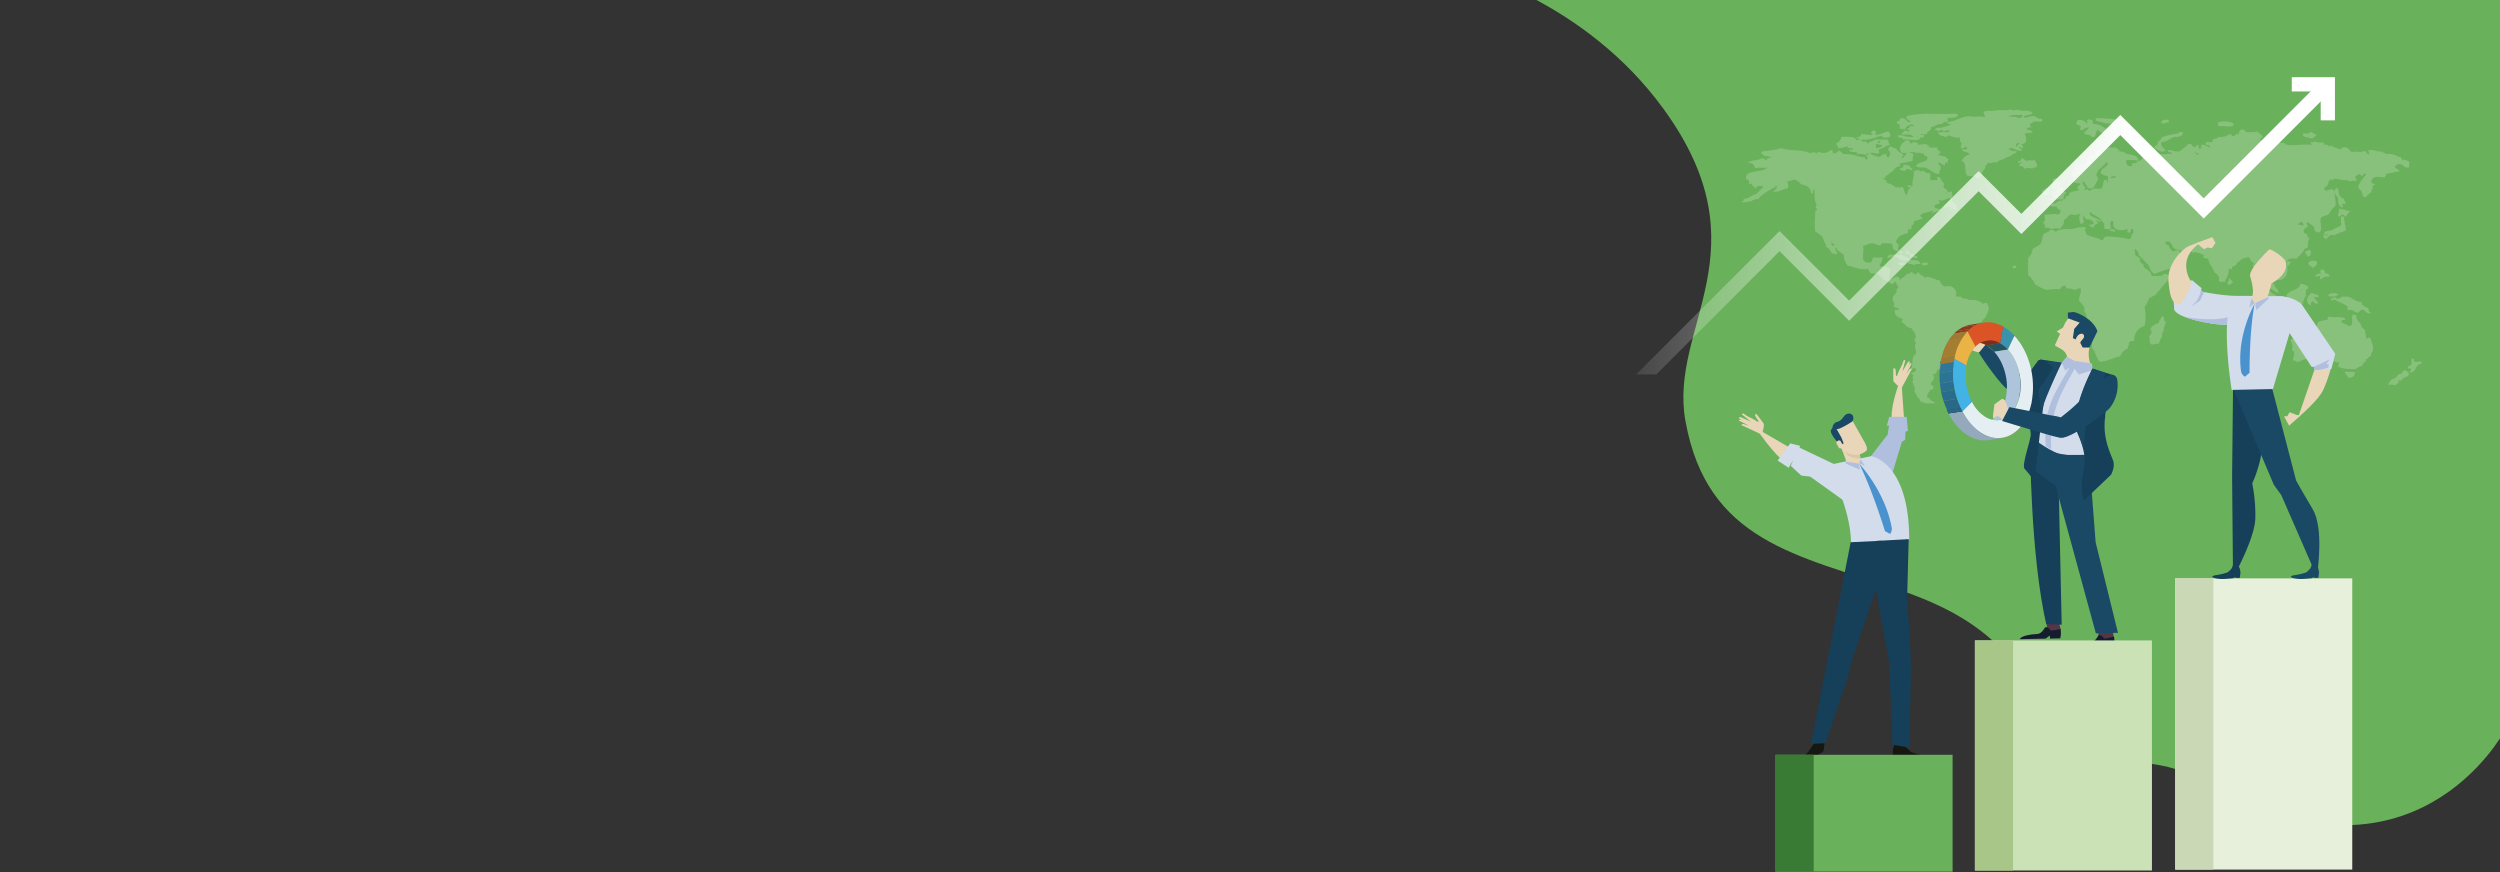 <svg xmlns="http://www.w3.org/2000/svg" xmlns:xlink="http://www.w3.org/1999/xlink" id="Layer_1" data-name="Layer 1" viewBox="0 0 1375.69 480"><rect x="0" y="0" width="1375.69" height="480" fill="#333333" stroke="none"/><defs><style>.cls-1{fill:none;}.cls-2{fill:#296886;}.cls-3{fill:#6ab15b;}.cls-4{fill:#fff;}.cls-5{opacity:0.2;}.cls-6{fill:#161711;}.cls-7{fill:#e9d6b8;}.cls-8{fill:#b0bfde;}.cls-9{fill:#d2dceb;}.cls-10{fill:#163f59;}.cls-11{fill:#dbc6a7;}.cls-12{fill:#1a4966;}.cls-13{fill:#4a92cd;}.cls-14{fill:#593446;}.cls-15{fill:#161c2f;}.cls-16{isolation:isolate;}.cls-17{fill:#aab0b2;}.cls-18{fill:#5d6061;}.cls-19{clip-path:url(#clip-path);}.cls-20{fill:#727777;}.cls-21{clip-path:url(#clip-path-2);}.cls-22{clip-path:url(#clip-path-3);}.cls-23{fill:#767a7b;}.cls-24{clip-path:url(#clip-path-4);}.cls-25{fill:#5f6364;}.cls-26{clip-path:url(#clip-path-5);}.cls-27{fill:#602350;}.cls-28{fill:#dfbb60;}.cls-29{clip-path:url(#clip-path-6);}.cls-30{fill:#957d40;}.cls-31{fill:#ddbb5f;}.cls-32{clip-path:url(#clip-path-7);}.cls-33{fill:#687683;}.cls-34{clip-path:url(#clip-path-8);}.cls-35{fill:#7d6a36;}.cls-36{clip-path:url(#clip-path-9);}.cls-37{fill:#235361;}.cls-38{fill:#3a93aa;}.cls-39{fill:#7e2b69;}.cls-40{clip-path:url(#clip-path-10);}.cls-41{fill:#7c2f16;}.cls-42{fill:#aec4db;}.cls-43{clip-path:url(#clip-path-11);}.cls-44{fill:#91793f;}.cls-45{fill:#8c763c;}.cls-46{fill:#87723a;}.cls-47{fill:#e5eff3;}.cls-48{fill:#873418;}.cls-49{clip-path:url(#clip-path-12);}.cls-50{fill:#9f792f;}.cls-51{fill:#8d9497;}.cls-52{clip-path:url(#clip-path-14);}.cls-53{fill:#853318;}.cls-54{fill:#8a3518;}.cls-55{fill:#903719;}.cls-56{fill:#94381a;}.cls-57{fill:#817026;}.cls-58{clip-path:url(#clip-path-15);}.cls-59{fill:#2d9a82;}.cls-60{clip-path:url(#clip-path-16);}.cls-61{fill:#2d3137;}.cls-62{clip-path:url(#clip-path-17);}.cls-63{fill:#92989c;}.cls-64{fill:#a47d30;}.cls-65{fill:#ebb345;}.cls-66{fill:#dc5425;}.cls-67{fill:#24252e;}.cls-68{clip-path:url(#clip-path-19);}.cls-69{fill:#2f779a;}.cls-70{fill:#2c7495;}.cls-71{fill:#2b7090;}.cls-72{fill:#2a6c8b;}.cls-73{fill:#286481;}.cls-74{fill:#64667c;}.cls-75{fill:#95a9bd;}.cls-76{clip-path:url(#clip-path-20);}.cls-77{fill:#968b40;}.cls-78{fill:#8d9098;}.cls-79{clip-path:url(#clip-path-22);}.cls-80{clip-path:url(#clip-path-23);}.cls-81{fill:#272830;}.cls-82{fill:#25262e;}.cls-83{clip-path:url(#clip-path-24);}.cls-84{fill:#43b3e6;}.cls-85{fill:#e6f0da;}.cls-86{fill:#cbd8b6;}.cls-87{fill:#cbe1b6;}.cls-88{fill:#a8c688;}.cls-89{fill:#397a35;}.cls-90{fill:url(#linear-gradient);}</style><clipPath id="clip-path"><path class="cls-1" d="M1111,217.94c0,.29,0,.57-.08.86l7.54-1.21c0-.29,0-.57.08-.86Z"></path></clipPath><clipPath id="clip-path-2"><path class="cls-1" d="M1118,221.07l-7.55,1.21c-.07.39-.15.79-.24,1.18l7.54-1.21C1117.82,221.86,1117.9,221.46,1118,221.07Z"></path></clipPath><clipPath id="clip-path-3"><path class="cls-1" d="M1117.16,224.51l-7.54,1.21,0,.08,7.55-1.21A.24.24,0,0,1,1117.16,224.51Z"></path></clipPath><clipPath id="clip-path-4"><path class="cls-1" d="M1103.15,188.64c.1.13.19.26.28.4l7.55-1.21-.29-.4Z"></path></clipPath><clipPath id="clip-path-5"><path class="cls-1" d="M1101,186c.17.18.33.37.5.56l7.54-1.21c-.16-.19-.33-.38-.5-.56Z"></path></clipPath><clipPath id="clip-path-6"><path class="cls-1" d="M1105.78,234.14c-.08.13-.16.25-.25.37l7.54-1.21.26-.37Z"></path></clipPath><clipPath id="clip-path-7"><path class="cls-1" d="M1112.79,233.7l-7.54,1.21,1.8-.28,5.7-.86A.43.43,0,0,1,1112.79,233.7Z"></path></clipPath><clipPath id="clip-path-8"><path class="cls-1" d="M1101.07,179.1l-7.54,1.21c.38.18.77.38,1.15.59l7.54-1.21C1101.84,179.48,1101.45,179.28,1101.07,179.1Z"></path></clipPath><clipPath id="clip-path-9"><path class="cls-1" d="M1100.54,188.81,1093,190a17.27,17.27,0,0,1,4.35,3.51l7.54-1.21A17.31,17.31,0,0,0,1100.54,188.81Z"></path></clipPath><clipPath id="clip-path-10"><path class="cls-1" d="M1093.28,187.38l-7.54,1.21A11.2,11.2,0,0,1,1093,190l7.55-1.21A11.24,11.24,0,0,0,1093.28,187.38Z"></path></clipPath><clipPath id="clip-path-11"><path class="cls-1" d="M1105.25,234.91a17.12,17.12,0,0,1-11,7.19l7.55-1.21a17.18,17.18,0,0,0,10.94-7.12l-2.77.42-1,.15-.49.07-1.92.29-.46.08A2.54,2.54,0,0,0,1105.25,234.91Z"></path></clipPath><clipPath id="clip-path-12"><path class="cls-1" d="M1076.3,182.6c-.36.31-.72.64-1.07,1l7.55-1.21c.34-.35.7-.68,1.06-1C1081.58,181.75,1078.38,181.63,1076.3,182.6Z"></path></clipPath><clipPath id="clip-path-14"><path class="cls-1" d="M1091.67,177.51l-7.54,1.21a15.5,15.5,0,0,0-7.83,3.88c-.36.31-.71.64-1.06,1l7.54-1.21c.35-.35.7-.68,1.06-1A15.53,15.53,0,0,1,1091.67,177.51Z"></path></clipPath><clipPath id="clip-path-15"><path class="cls-1" d="M1075.5,197.51l-7.54,1.21c-.1.54-.18,1.08-.26,1.61l7.54-1.21C1075.32,198.59,1075.4,198.05,1075.5,197.51Z"></path></clipPath><clipPath id="clip-path-16"><path class="cls-1" d="M1075.5,197.52l-7.54,1.21c-.1.53-.19,1.07-.26,1.6l7.54-1.21C1075.32,198.59,1075.4,198.05,1075.5,197.52Z"></path></clipPath><clipPath id="clip-path-17"><path class="cls-1" d="M1068,198.72c-.11.56-.2,1.12-.27,1.69l7.54-1.22q.12-.84.27-1.68c1.2-6.5,3.82-11.67,7.28-15.13l-7.55,1.21C1071.78,187.05,1069.16,192.23,1068,198.72Z"></path></clipPath><clipPath id="clip-path-19"><path class="cls-1" d="M1067.47,203.68c0-.11,0-.25,0-.35s.2-1.52.2-1.63,0-.7.14-1.32l-.16,0c-.07.4-.11.81-.16,1.22a1.5,1.5,0,0,0,0,.2c-.08.63-.13,1.25-.18,1.87a44.64,44.64,0,0,0,4.16,22.19c.26.53.52,1.06.79,1.59-.09-.18-.34-.66-.57-1.18s-1.36-3.19-1.37-3.2c-.33-.83-.7-2-1-2.82a53,53,0,0,1-1.38-5.69,41.72,41.72,0,0,1-.6-5.59A41.08,41.08,0,0,1,1067.47,203.68Z"></path></clipPath><clipPath id="clip-path-20"><path class="cls-1" d="M1075.07,200.43l-7.54,1.2a1.5,1.5,0,0,0,0,.2l7.54-1.2C1075.06,200.56,1075.06,200.49,1075.07,200.43Z"></path></clipPath><clipPath id="clip-path-22"><path class="cls-1" d="M1067.47,203.68a41.08,41.08,0,0,0-.09,5.32,41.72,41.72,0,0,0,.6,5.59,53,53,0,0,0,1.38,5.69c.28.85.65,2,1,2.82,0,0,1.11,2.59,1.37,3.2s.48,1,.57,1.18l7.54-1.21q-.4-.79-.78-1.59a44.53,44.53,0,0,1-4.16-22.19c0-.62.1-1.24.17-1.86,0-.07,0-.14,0-.2,0-.42.1-.83.16-1.24l-7.38,1.19c-.09.62-.13,1.09-.14,1.32s-.19,1.61-.2,1.63S1067.48,203.57,1067.47,203.68Z"></path></clipPath><clipPath id="clip-path-23"><path class="cls-1" d="M1071.49,225.89c.25.53.52,1.06.79,1.59l7.54-1.21q-.4-.79-.78-1.59Z"></path></clipPath><clipPath id="clip-path-24"><path class="cls-2" d="M1072.19,227.29l.09.19,7.54-1.21q-.4-.79-.78-1.59l-7.55,1.21C1071.65,226.22,1071.86,226.66,1072.19,227.29Z"></path></clipPath><linearGradient id="linear-gradient" x1="900.35" y1="125.47" x2="1282.41" y2="125.47" gradientUnits="userSpaceOnUse"><stop offset="0" stop-color="#fff" stop-opacity="0.1"></stop><stop offset="0.72" stop-color="#fff"></stop></linearGradient></defs><path class="cls-3" d="M1377.86-1.25H843.1c23.91,12.45,50.78,31.7,72.17,61,56.77,77.9,2.86,119.7,12.16,171.75,11.87,66.48,61.59,74,117.71,93.09,35.13,12,60.06,27.68,81.68,67.93s49.07,15.93,86.49,37.74c114.2,66.57,164.55-27.53,164.55-27.53Z"></path><polygon class="cls-4" points="1284.86 66.23 1277.02 66.23 1277.02 50.32 1261.1 50.32 1261.1 42.48 1284.86 42.48 1284.86 66.23"></polygon><g class="cls-5"><path class="cls-4" d="M1105.05,82.25c.94,0,.6-1,1.92-.74,1.79.48,2.79,1.54,5.28,1.47,1.63-.87-2.29-1.63-1-2.2.71.2,1.2.56,1.94.73.36-1.27-.58-1.54-1-2.2,4-.15,2.67-3.84,1.94-5.87a14.39,14.39,0,0,1,4.32-.35c-.12-1.61-2.57-1.46-3.85-2.2,1.51.17,1.08-1.12,2.9-.75.35-1.08-.85-1.06-.47-2.19,1.71.21,1.18-1.28,2.89-1.09,1.19-.3,4.12.71,3.84-.73.45-1.34-2.08-.38-2.41-1.13-1.14-.08-.9-1.25-2.42-1.09-2.07-.2-4.33,1.35-5.29.76.31-1.85,4.26-.94,4.81-2.57-1-1.06-3.13-1.28-5.75-1.11-1.6-.41-3.5-1-4.36,0-.4-.54-1.54-.51-2.41-.73-1.9,1-6.66-.17-8.62.73-2.22,0-4.92-.27-5.83.75,0,.78,1.35,2.36.5,2.56-3.49-.43-5.44.24-8.68-.39-4.81.52-7,2.93-12,3.31-.45,1.34,2.2.32,1.93,1.47-1.39.89-4,.88-5.29,1.84a2.44,2.44,0,0,0-3.38,1.09c1.54-.32,1.49.59,2.41.73,0-1,2.4-1,2.4,0,1.22-.21,3.29-1.64,3.41.38-2,.15-5-.37-6.29.36.46,1.37,2.26,1.69,3.88,2.2,1.47.26.9-1,2.41-.75a8.82,8.82,0,0,0,5.75,1.12,3.47,3.47,0,0,0,1,3.29c-.21.85-.78,1.38-.52,2.56,2,.71,2.24-1.69,3.38-.35.26,1.29-1.43,1.11-2.86,1.09.37,1.64,3.63,1.12,4.3,2.57a26.65,26.65,0,0,0-3.38,1.83c1.36.46-1.48.77-.92,1.83,3.37,1.75.74,6,3.32,8.44h3.39c1.38,0,.84,1.54,2.41,1.44.48-.73.82-1.56,1.95-1.82-.6-2.77,2.36-2.83,1.9-5.51,1.25,0,.68-1.42,1.93-1.46,1.83.74,1.83-.88,3.85,0a18.69,18.69,0,0,1,2.42-1.46c2.3-.44,3.34-1.86,5.78-2.19.16-1.33,4.2-1.65,2.86-2.94C1108.4,83.81,1106.37,82.36,1105.05,82.25Zm4.83-1.47c-1.31-.65,0-2.43,1.41-2.2C1111,79.48,1110,79.8,1109.88,80.78Zm3.35-17.6c-.06,1.11-1.1,1.39-1.94,1.82a13.5,13.5,0,0,0-6.24-.7C1106.66,62.77,1111.16,63.43,1113.23,63.18Z"></path><path class="cls-4" d="M1045.34,68.69v2.2c1.47-.26,1.76.38,2.87.38.23-1.69,3.13-3.25,4.85-2.58.73,1.54-2.54,0-2.43,1.1,1.46.55-1.68.65-1.46,1.48,1.27-.23,1.73.13,1.46,1.08-1.12,0-1.39-.63-2.88-.36.07,1-1.62.72-1,2.21,2.88-.29,4.93-.52,6.27,1.09-3.82.61-6.31-1.46-8.68-.75-.39,1.79,2.91.73,2.88,2.23,3.64-.41,8.51,1.62,9.64-1.11,1.24.1,2.07-.14,1.9-1.12.37-1-2.26.27-1.9-.71h3.38c0-2,2.92-1.69,2.41-4,2.47,0,2.71-1.82,5.8-1.47.56-.88,1.54-1.48,3.34-1.46.61-.92-1.08-1.78,0-1.86,2-.69,5,.4,5.76-1.82,0-.59-1.35-.18-1.41-.73-7.92.84-18.62-1.06-27,1.46-.62,2.22,2.1,1.87,2.4,3.31-3.09.18-2.14-2.74-5.74-2.22-.16.53-.71.71-.49,1.5-.78,0-1.66,0-1.45.72C1043.46,68.39,1045.12,68,1045.34,68.69Zm10.1,6.6c.29.18-.32.47-.48.37S1055.31,75.16,1055.44,75.29Z"></path><path class="cls-4" d="M1163.75,68c.28-1,2.55-.55,2-2.17a116.45,116.45,0,0,0-12.53-.78,1.8,1.8,0,0,0,.48,1.5C1156.68,67.22,1159.19,68.39,1163.75,68Z"></path><path class="cls-4" d="M1145,69.79c-.07.92-.88,1.14,0,1.83,2-.07,2.06-1.62,4.34-1.48-.14,1.65-2.4,1.64-2.42,3.3a4.42,4.42,0,0,0,3.39.76c-.25,1.13,1,1.17,2.38,1.09a31.36,31.36,0,0,1,1.47-4c1.28,1,2,2.39,5.27,1.82.43-2.78-2.53-3-3.84-4.4-.13.88-1.28-.41-1.94-.37a2.65,2.65,0,0,1-2.38-.73c1.13-1-.39-2.15-2.4-1.81-1.43.57.74,1.88-.49,2.17-1-1.74-5.62-3.45-5.8,0C1142.81,69,1144.68,68.84,1145,69.79Z"></path><path class="cls-4" d="M1193.61,67.22c0-2.3-4.48-1.51-4.31.37C1190.94,68.72,1191.83,67.08,1193.61,67.22Z"></path><path class="cls-4" d="M1220.61,69.43c3.76-.49,7.74,1.28,8.63-1.11-1.14-1.42-5.55-2-8.15-1.1C1220,67.28,1220.87,68.77,1220.61,69.43Z"></path><path class="cls-4" d="M1317.85,91.41c1.13-.12.89-1.28,2.38-1.1,2.54,0,2.17,2.27,5.28,1.82.64-.66-.39-1.85.53-2.91-1.3-.45-3.15-2.4-4.36-.74a1.91,1.91,0,0,0-.48-1.83c-2.61-.72-4-2.35-8.15-1.83-.57-.69-1.9-.8-2.42-1.47-3.14.31-3.82-1.27-7.25-.74-.63,1.06,1.32,1.87,0,2.21-1.38-.15-1.13-1.58-2.39-1.84-1.42,1.14-4,.09-6.75.72-1.76-.84-1.63-3.16-5.26-2.54-.71.08-.21,1.09-1,1.09-2-.67-4-1.4-5.79-2.2a1.19,1.19,0,0,1-1,.73c.61-1.44-1.15-1.08-2.41-1.1,1.18-.86-.55-.83-1-1.46-2.29.63-2.15-.23-4.34-.36-.14.47-1.19.3-1.93.36-.46.68,1.47,1.22,0,1.46-4.11-.49-9.35.65-13,0-1.22-.22-1.69-1.35-2.91-1.1-2.19.4-3.69-.37-5.28-.72a17.38,17.38,0,0,0-1.91,0c-1.19-.17-2.1-1.19-4.81-.75.15-.94,1.42-1.1,1.42-2.2-.67-1-2.22-1.47-2.87-2.56-1.44.48-3.7.38-5.79.38-1.19-.32-1-1.67-2.88-1.46-1.15.35-1.54,1.25-1.44,2.56-2.41-.61-1.57,1.29-3.39,1.08-.92-.13-.37-1.41-1.93-1.08a7.84,7.84,0,0,1-5.74,1.46c-.83.46-1.27,1.23-2.88,1.1-.68.45-.25,1.79-1.48,1.83-1,.21-3.34-.59-2.88.73,0,1.35,2.81.53,2.4,2.21-1.77-.4-2.25-1.72-4.79-1.48,0,1,.25,2.16-1,2.2-.55-.43-.55-1.3-.48-2.2-1.88-.29-.78,1.6-2.89,1.1-.75-.65-.65-1.94-2.9-1.47a38.51,38.51,0,0,1-4.81,4c-3.12.18-2.86-.68-6.24-.74-.78,1.8,2.49.55,1.91,2.21-2-.36-4.14.2-7.23,0-2.17.66-3.34,2.08-5.78,2.56V85.17a5,5,0,0,1-2.86-.35c.11,2,0,3.89-2.88,3.66.13,1.36-1.75,1.09-2.89,1.45s.82,1.11-.52,1.48c-2.8.43-3-2.66-2.84-3.3,2.2,0,4.7-.16,6.25.37,1.26-2.31-2.73-3.48-5.81-3.66a5.1,5.1,0,0,0-3.84-1.47,7.16,7.16,0,0,0-2.38-2.19h-4.36c-1.33.68-2.53,1.48-3.84,2.19-.22-.55-.62.14-1.47,0-1.7,1.37-3.89,2.41-5.74,3.66a8,8,0,0,1-2.9,4c-.07-.42-.89-.3-1.42-.35v1.45c-3.06.14-3.42,2.33-4.36,4,.94.87,1.1,2.33.94,4,.5,1,3,.38,3.87,1.1-1,1.07-1.92,1.48-1.92,2.56,1-.18.89.52.94,1.1-1.69,0-2.78.57-4.31.72-.43.65-1.35.94-1,2.19-2.73-.61-1.08,2.11-3.33,1.85a.6.6,0,0,1-.53.73c-2.12-.17-2.54,1-3.86,1.47-1.16.2-2.46.31-2.36,1.45.61.5,2.07.38,3.33.38-.19,1.66,2.26,1.24,2,2.94-.49.48-.49,1.36-1.45,1.45-2.24-.87-4.27.33-7.25,0-.47,1.21,1.09,4-.93,4,.36,1.06,1.44,1.58.93,3.28,2.27-.36,2.94.49,4.35.75,1.82-.71,2.05-.71,3.86,0,1.09-1.48,2.76-2.56,2.39-5.14,2.11-.47,1.77-2.81,4.36-2.93,2,.92,2.87-.26,4.81-.36-1.34,1.42-.67,3.72,0,5.5,3-.2,1.16-2.08,1.44-4-.5,0-.62-.63,0-.73v.73c1,.11.94,1,1.45,1.47,2.35,0,3.81.75,4.31,2.19-.09.8-1.22.8-2.4.73-.06,1.3,1.7,1.16,2.4,1.83-.21-1.61,1.33-1.94,2.41-2.56.27-.82-.89-.51-1-1.09.88-1.15,1.63,1.22,2.43,0-1.31-1.95-7.29-2.26-5.77-5.12,1.44,1.66,4.16,2.45,5.77,4,.27.28.68,1.14,1,1.47s1.18.87,1,1.45v2.2c.63.51,2.07.36,3.35.38.82-1.27-.87-3.07.49-4.4h1.41c-.51,1.42-.06,1.35-.46,2.92,1.08-.14.68,1.05,1.48,1.48a8.54,8.54,0,0,0,6.22,0c1.46.53-1.24,1.89,1,1.84,2,.26.08-2.39,2.45-1.84v2.18c-1.45.64-.47,3.11-2.45,3.29a56,56,0,0,0-12.52-1.44c-1.39.28-1.15,1.82-2.41,2.2-2.22-1.74-6.59-1.82-8.65-3.68.37-1.26-.55-1.53-1-2.2,1.13-.1,1.09-1,.46-1.46a21.38,21.38,0,0,0-7.19,1.11c-3.93-.17-7.33,0-9.18,1.47-.44-.77-1.37-1.14-2.87-1.12-.38,1.29-2.12,1.56-3.36,2.2-1.29,1.72-.82,4-1.91,5.49-.74,1-3.3,2-4.36,3a6.89,6.89,0,0,1-2.43,4.77v9.51a12.53,12.53,0,0,1,3.9,5.14c2.22,1,3.69,2.56,6.72,2.93a31.66,31.66,0,0,1,6.74-.37c1-.6,1-2,2.9-1.86.89.07.29,1.26,1,1.49,2.24-.23,3.09.59,4.82.74.82-.34,1.23-1,2.88-.74.5,2.82-1,4.11-1,6.61,1.38,1.87,3.72,3.29,2.9,5.84,1.28,1.24,1.37,3.38,1.95,5.13-1.24,1.67-.92,4.42-1.95,6.24a11.26,11.26,0,0,1,4.35,5.86v3.29c2.12,1.89,2.1,5.49,4.32,7.34,4.65-.26,7-2.25,11.07-2.94a7.79,7.79,0,0,1,4.33-4.4c-.23-1.4.87-1.79.48-3.29.87-.33,1.21-1,2.9-.73,0-4.24,2-7,5.78-8.42a24.64,24.64,0,0,0,0-10.26,16.55,16.55,0,0,0,2.39-4.77c1.17-.61,2.14-1.32,3.39-1.84,2.29-2.52,4.35-5.23,6.74-7.67.36-1.38,1-3.26-.48-4.05-2.09-.21-1.94,1.19-3.86,1.1H1184c-.24-2.5-2.65-3.37-4.34-4.76.42-2.41-2.86-2-1.93-4.77-.84-.82-2.31-1.18-2.89-2.2.47-1.1-.66-2.83,0-2.92,1.16.62,2.44,2.55,1.94,3.3,2,1.53,3.34,3.55,5.27,5.13,1.13,1.52,1,3.81,3.4,5.12,3.35-.85,5.71-2.48,9.61-2.93.67-.22.09-1.42,1-1.46,2-.26,2.93-1.42,4.78-1.84-.31-1.6,1.41-1.61,1.48-2.91-.85-1.33-3.33-1.4-2.92-3.69a5.28,5.28,0,0,0-3.82.72c-.42-1.37-2.19-1.75-2-3.66-1.57.11-1.4-1.1-2.4-1.45.71-.19,1.22-.53,1.94-.73,2.68,1.26,1.83,5.17,6.72,4.75.23.72,1.38.68,1,1.85,2.34.18,2.67-1.14,4.85-1.09.46.22.48.82,1.42.71,3.35-.36,4.19,1.22,6.26,1.83-.79-.12-.92.29-1,.76.51.69,2.21.48,2.91,1.07-.23,1.15.87,1.31.46,2.58,1.45,1.23,2.07,3.07,2.89,4.76a5.93,5.93,0,0,1,2.43,2.56v2.22c.58.49,2.07.34,3.35.34.6-2.32,2.34-3.8,1.9-7h1.93v-1.48c1.83.54,1-1,2.42-.72-.13-1.69,1.75-1.85,2.4-2.93a10.89,10.89,0,0,1,4.34-1.45c1.1,1,1.13,2.83,2.91,3.28.19.88-.89.8-.54,1.82.59,1.2,3.84.28,4.85,1.11-.62.78.24,1.07-.45,2.2a3.11,3.11,0,0,1,2.38,2.21c-.16.68-1.35.65-1,1.83.17,1.09,1.48,1.29,1,2.91a52.28,52.28,0,0,0,7.22,4.42c.12-2.43-2.26-2.93-2.4-5.15a8.33,8.33,0,0,1-3.37-2.56c.21-1.18-.63-3.14.93-3.29,1.07,1,1.81,2.29,3.9,2.55a1.81,1.81,0,0,1,.46,1.47c4.68-.46,5.8-3.64,5.3-8-.62-.38-1.78-.37-2.4-.73.59-1.63-2.32-1.52-1-2.57s1.24,1.2,3.37.72c.34-1.56,2.77-1.55,5.3-1.46,1.52-1.76,3.57-3.12,4.3-5.49.81.11.85-.35,1.49-.35.75-1.5-.12-4.25,1.41-5.14a2,2,0,0,1-1.41-2.2c-.86-.46-1.91-.77-1.94-1.85-.21-.86.88-.8.45-1.83,1,.13,1.53-.06,1.49-.73,1.33-.48-2.2-2.19,1-2.19.56,1.16,2.22,1.47,2.87,2.56-.44,1.94.92,2.49,2.43,3,2.89-1.61-.11-5.64,1.43-8.44a15,15,0,0,1,3.87-1.47c1.13-1.71,2.09-3.51,3.83-4.77.65-2.94-1.08-6,0-8-.64,2.09,1.13,2.33,1.44,3.66.11,2.27.24,4.47,2.45,5.13.88-.64-.42-.93,0-2.19,1.29,0,.92.6,1.92,0,.07-1.16-1.31-1.24-1-2.57-1.7-.27-2.19-1.51-2.88-2.56-.17-1.33.17-3.06-1.44-3.31-1,.1-.11,1.64-1.41,1.48-.82-2.69-4.11,1.68-5.32-1.1.34-.86,1.21-1.27,1.91-1.84.57-1.15.38-2.88,1.92-3.32,1.14.93.92-.52,2.41-.35,2.26.26,4.37,1,7.23.75-.18.64.37.68,1,.72.64-.5,2.1-.36,3.38-.36.23-1.17-.85-1.29-.48-2.55,1-.12.94-1,1.92-1.11,1,.12,1,1,1.9,1.11-.17-.83,1.47-2,2-1.11-1.54,2.35-3.81,4.16-4.33,7.31.31,1,1.37,1.41,1.92,2.21.21,1.4.58,2.75,1.92,3.29,1.22-.92,1.89-2.22,3.39-2.93-.46-1.82,1.54-1.55.47-2.92.15-.75,1.31-.71,1.45-1.46-.72-.45-2.17-.32-1.92-1.48.45-3.22,3.61-2.52,7.19-2.2.7-.55.65-1.7,1.47-2.19,2.79-.15,4.94-1.17,6.72-1.1C1320.23,92.76,1317.85,93,1317.85,91.41Zm-161.77,4a7.59,7.59,0,0,0,3.84,1.48v3.65c-1.07-.16.24-2.16-1.91-1.46-1,1.25-.41,3.84-1.93,4.76-1.61.11-2.76-.18-3.88,0-1.32.21-1.62,1.07-2.86,1.1.15-.46-1.39-1.26-1.45-.37-1.1-.1-1.1-1,0-1.11a4.75,4.75,0,0,1-1.92-3.66c2.41.16,1.47,5.17,5.78,3.66,1.08-1.47,1.81-3.25,2.86-4.78a6.54,6.54,0,0,0-1-2.17c.29-3.46,3.71-4.51,5.3-7,.59,0,.87.07,1,.36C1159.54,92.45,1155.63,92.29,1156.08,95.44Zm5.28,2.57c0-1.12,1.69-.9,2.92-1.09C1164.3,98,1162.8,98,1161.36,98Zm3.86-14.31c-.26-.17.35-.46.48-.35S1165.36,83.81,1165.22,83.7Zm8.7,52.79c-.28-.21.29-.5.45-.39S1174,136.59,1173.92,136.49Zm.45-45.46c-.24-.17.31-.45.47-.35S1174.49,91.14,1174.37,91ZM1210,85.17c-.92-.15-2-.12-1.9-1.09-1.47-.07.45-1.53,0,0C1208.43,84.67,1210.43,84,1210,85.17Zm29.81-6.59c-.2-.16.39-.47.54-.36S1240,78.68,1239.8,78.58Zm1.5-.36c-.27-.2.36-.46.46-.36S1241.45,78.32,1241.3,78.22Zm1.42-.75c-.24-.18.37-.44.51-.36S1242.87,77.57,1242.72,77.47Zm21.66,46.17c.7-.68,1.08-1.61,2.88-1.45,0,.59-.21,1.39.51,1.45C1267.05,124.74,1265.65,123.34,1264.38,123.64Z"></path><path class="cls-4" d="M1093.46,166.87c-.82-.68-1.39.16-2.38.37-.77-1.25-2.63-1.67-4.34-2.2h-3.38c-.86-1.06-4.07-.32-4.33-1.81-1.27,0-2.84.19-2.85-.75,1.36-1.7-1.43-6.37-5.79-4.74a4.43,4.43,0,0,1-2.92-3.32c-2.48-.54-4.28-1.61-6.74-2.18-.62.11-.73.64-1.42.71-.66-1.31-3-1.37-3.38-2.92-1.53-.32-1,.94-1.92,1.1-1.14-.26-1.3-1.22-2.44-1.46a2.1,2.1,0,0,1-2.4,1.09c-.69,1.51-2.62,2.12-3.83,3.31.13-1.21-.55-1.78-1.94-1.83-1.24.38-1.76,1.31-3.37,1.45-1.14-1.78.49-3.49,0-5.86-.86-1.28-4.09-.79-5.77-1.46.48-1.6,1.88-2.48,1.44-4.75a18.21,18.21,0,0,1-4.78,0c-.91.78-.46,2.56-2,2.91-6.43.27-2.42-6.29-3.84-9.17,1.71-.3,2.7-1.1,4.31-1.46,2.63-.18,3.29,1.19,5.79,1.09,0-.49-.1-1,.48-1.09,2.35.08,5.42-.45,5.79,1.09-.22,2.14,1.06,3.14,3.36,3.33a5.15,5.15,0,0,1,0-3.68c-.55-.55-1.39-.9-1.45-1.83.81-2.44,2.95-3.88,6.27-4.41a2,2,0,0,0,0-2.18,4,4,0,0,0,2.42-.38c-1.22-2,1.54-1.56,1-4,1.58-.51,3.11-1,4.77-1.47.25-1.16-1.44-.83-.93-2.2,1.75-1.11,4.43-1.51,6.75-2.2.36,1-1,.75-1,1.47,1.89-.63,3.94-1.12,5.27-2.19-1.19-.59-3.58-.24-3.38-1.85.29-1,1.88-1,2.89-1.45.22-.88-.86-.79-.48-1.84,2.36,1.21,5.08-1.77,6.74-1.1-1.1,2-3.39,3-4.34,5.13,1.81.27,2.09-.61,3.86-.36.06.56-.22,1.4.48,1.47.48-.91,1.83.51,3.37,0-.23-.84-.92-1.88,0-2.57-1.75-.13-2.16-1.26-2.89-2.2a21.13,21.13,0,0,0,0-4.77c-.9-.68-1.2,0-2.38,0,.05-1.74-2.21-1.74-2.44-3.29a1.71,1.71,0,0,0,.49-1.48c-1.82-.79-1.15-3.51-3.84-3.65-.25.52.57,1.89-.47,1.84-1-.22-3.21.45-3.37-.4V95.07c-2.61.89-2.12-.87-4.37-1.1-1.29,1-1-.44-2.39-.36-1.17-.15-1,.66-2.38.36.7,3.65-1.34,5.7-.51,8.43-.83.1-2.37-1.05-2.88,0,.46,1,1.6.23,1.9.72-1.65.8-1.69,2.85-2.4,4.42-1.06-1.14-1.31-2.93-1.91-4.42-1-.72-.94.17-1.92.37-.43-1-.69-.39-1.94-.37a13.15,13.15,0,0,0-5.28-2.55c.77-1.83-1.67-1.17-1.48-2.56,1,.17.95-.55,1-1.09,1.58-.65,2.26-1.94,3.86-2.58,1.06-1.29,1.8-2.8,4.34-2.93.06-.66-.59-.76-.49-1.48a42.4,42.4,0,0,0,7.21-1.45,7.08,7.08,0,0,1,.51-3.66c-.59-.55-1.88-.6-2.43-1.12,1.92-.1,3.57,0,4.33.73.89-1.11,2.32.42,3.84,0-.66,1.87,2.21,1,1.93,2.58-.45,2.69-5.73,1.76-6.24,4.4.79.86,2.79.8,4.82.72,3,1,4.18,3.44,8.16,3.68-1.06-1.91.84-1.86.49-4-.18-1-1.43-1.09-1.45-2.2,1.83.07,2.34,1.16,3.88,1.46-.15-1-.2-1.81,1.44-1.46-.35-1.1.48-1.34.48-2.19-1.32.25-.91-.76-1.47-1.11a28.23,28.23,0,0,1-4.33-1.1c.12-.74,1.32-.7,1.45-1.47-.6-.85-2.1-1.08-1.92-2.54h-4.36c.26-1.17-1.27-1-1.4-1.85-2.06-.22-3.2.27-4.84.37.29-2.26-3.77-1.53-4.34-.37.22-1.36-.36-2.14-1.93-2.2-2.48,1.17-5.38,4.92-2.38,7,.69.21,2.48-.42,2.38.35a8.71,8.71,0,0,1-2.38,2.58c-1.23-.9,1-.78.47-2.19-1.66-.84-3.17-1.73-3.86-3.31-1.83.18-1.53-1.27-3.82-.73.14.88-.91.8-.51,1.83,1.67.5,1,3.41,0,4a1.67,1.67,0,0,1-1-1.83c-2.44-.27-2.42,1.34-4.35,1.45-1.77-.58-3.76-1-4.81-2.19,2.16-.28,2.89.49,4.81.35,1.07-.76-.22-1.05,0-2.18,2.68-.42,3.72-2.06,6.26-2.57-.88-1.12-.71-2-1-2.91h-7.22c-1.06,1-3.42,1-3.82,2.54-.27-.54-.73-.91-1-1.45-1.31,0-3,.33-2.41-1.09,3.54.58,7.84-1.36,11-2.23,0,1.71,4.13,1.28,4.82.37a11.63,11.63,0,0,0-.94-2.56c-2.85.28-4.24,1.68-7.26,1.85V72c-2.6-.68-3.09,1.73-1.4,2.21-2.77.25-4.35-.42-6.75-.37.72,1.89-2.21,1-2.41,2.18,1.18.48,1.52-.18,1.89.38-.27.48-1,.68-1.89.72-.77-2.09-4.6-1.88-8.21-1.82-.25,1.76-1.47,2.77-2.89,3.66-.08,1.15,1.26,1.22,1,2.56,2.36.11,3.56-.68,5.27-1.1-1,2,2.65.44,2.9,1.47s-2.26-.26-1.91.73c0,2,5.26-.09,4.31,2.56,1.85-.8,2.39-.58,4.33,0h.52c-.18-.43,1.37-1.26,1.42-.35,0,.43-.74.38-1.42.35.11.93,2,2.08,0,2.58-.58-.08-.41-.68-.52-1.1-4.26-.3-6.42-2.18-11.53-1.83-1.46-.35-1.51-1.79-3.37-1.84-.21,1-1.49,1.29-2.89,1.45a2,2,0,0,0-.46-1.82c-1.88.07-1.88,1.54-3.87,1.47-1.8.28-2.29-.45-3.85-.38-.53.1-.32.73-1,.73-.45,0-.39-.44-.45-.73-1.15.12-1.83.6-3.39.38-3.87-1.83-11.25-1-15.4-2.57-3.59,1.2-8.28,1.54-10.57,1.84-1.11,1.41.85,1.44,1.43,2.57,1.82-.17,3,.14,3.36,1.09-2-.52-1.72.66-2.4,1.1-.89-.31-1.32-.93-2.39-1.1-1.85,1.42-6.24.9-7.72,2.56,2.66-.07,3.59,1.17,3.84,3,2.53-.7,4.46.1,6.72-.39-2.33,3.23-12.35.63-11.54,6.23,1.59.89,2,1,1.44,3,.89,0,1-.46,1.94-.39,0,.59-.24,1.42.47,1.48.69-1.17.22,1.5,1.43,1.09.62-1.43,2.77-1.74,4.34-.72-2.07,1.23-2.84,3.45-5.28,4.39-2.21.53-3,2.14-5.8,2.2.45,1.17-.73,1.12-.94,1.83,2.21.21,3-.65,5.29-.37.53-1,2-1.36,3.86-1.46,1.8-2.52,4.95-4.06,7.67-5.87h1c.5-.33.14-1.35,1.44-1.09,0-.23.06-.44.46-.37,0,.23,0,.43-.46.37.2,1.64-1.32,1.93-1.94,2.93,4,.34,5-1.6,8.18-1.84a10,10,0,0,0-.48-4c2.23.33,2.35-.93,4.34-.76a12.08,12.08,0,0,1,3.37,2.6c3.06.72,5.68,1.79,5.3,5.11,2.34-.24.1-2,1.95-2.19.1,3.09-.15,6.45,1.41,8.43-1.43,1-.5,1.36,0,2.57,0,.72-1.31.46-.93,1.47-.21,4-.56,6.71,0,10.6,1.25.63,2.12,1.57,3.34,2.22,1.36,1.41,1.24,3.93,2.91,5.12-.56.06-.43.66-.47,1.11,2,.54,2.45,2.25,3.37,3.66,1.45-.29,1.37.64,2.84.35.08-1.55-.93-1.22-.93-3.27-.27,0-.54-.32,0-.39v.39c1-.2.89.5.93,1.07a16.15,16.15,0,0,1,3.88,2.95c-.36,2.57.92,3.94,1.9,5.49,4,.75,6.34,2.64,11.12,1.83a11.17,11.17,0,0,0,1.9,2.57c1.81-.28,2.31.42,3.84.36a4.86,4.86,0,0,0,2.42,1.83v1.1c2.76.23,3.32,2.11,5.78,2.56.48-.48.46-1.35,1.43-1.44.15,1.32,1,2.17,1.45,3.28,0,.73-1.3.47-1,1.47.25,1.87-1.52,2.24-1.92,3.67-1,2.55,2,4,0,5.12.84.69,2.38.87,3.37,1.46-.42.55-1.57.52-2.44.72-.3,3,1.79,4.05,4.36,4.78.22.89-.86.81-.47,1.84,1.8,1.07,2.45,3,5.3,3.3.87,1.63,2.4,2.8,2.4,5.12-.48.5-.48,1.34-1,1.83a1.56,1.56,0,0,1,1,1.47c-1.31,1.65.59,3.57,0,5.85-2.62,1.18-1.42,5.29-2.4,7.7.72,1,2-.64,2.4.36.44,1.8-1.63,1.7-2.4,2.57-.6,1.19,1.54.28,1,1.46-.92.9.52,1.79-.51,2.93.47,2.49,2.09,3.77,1,5.87,1.42.88,1.29,2.92,2.89,3.67,0,.65.55.78.47,1.45a11,11,0,0,1,2.88,1.1c1.81-.21,4.94.62,5.29-.72a4.59,4.59,0,0,1-2.87-1.49c.33-1.22-2-.44-1.47-1.81-.17-1.6,1.38-1.88,1.47-3.3,1.22,0,1.85-.52,1.92-1.46.22-1.31-1.68-.9-1.43-2.19,1.25-1.15,3.24-4.76,0-5.14,3.22.62,3.1-1.3,3.82-2.55,2.59.12,3.47-1,5.32-1.47.31-1.73-.79-2.36-1-3.65h3.89c0-.39.54-.31,1-.39.25-.89.42-1.89,1.91-1.83-.15-2.07,1.83-2.52,2.88-3.68v-2.56c.9-.63,1.5-1.54,2.4-2.19,2.28-.5,2.28-.5,4.33-1.09.22-2.35,2.55-4.4,1-7a1.65,1.65,0,0,0,1-1.85c.74.13.83-.33,1.47-.35.14-1.21,1.4-1.63,1.9-2.57,1.29-1-.07-1.77,1.45-2.19-.36-1.12.48-1.33.48-2.21A6.52,6.52,0,0,0,1093.46,166.87Zm-22.14-60.8c.26.19-.33.47-.48.35S1071.2,106,1071.32,106.07Zm-37.06-28.6c1.47.37-.55,1-.49,1.48C1032.3,78.6,1034,77.71,1034.26,77.47Zm-1.94,1.84c1.53-.16,1.72.67,3.38.37,0,1.46-1.87,1.52-3.38,1.83Zm-14.88.74c-.28-.17.3-.47.46-.37S1017.55,80.16,1017.44,80.05Zm-10.13,52.76c.09-.41.45-.2.45,0C1007.69,133.22,1007.31,133,1007.31,132.81Zm.45.73c1.14.11,1.11,1.12,2,1.45C1009.09,135.93,1007.37,134.62,1007.76,133.54Z"></path><path class="cls-4" d="M1191.72,83c-.71-1.67-3-2.15-2.42-4.76,3.41-.23,4.65-2.06,7.2-2.93,3,.23,4.58-.66,4.81-2.56h-2.37c-.12.29,0,.71-.51.71a39.91,39.91,0,0,0-9.13,2.22c.22,1.89-2.34,1.63-2,3.65-.59.78-1.8,1.08-1.9,2.2a35.83,35.83,0,0,0,4.8,2.19C1190.45,83.24,1190.86,83,1191.72,83Z"></path><path class="cls-4" d="M1272.11,76.39c1.16-.59,1.7-1.61,2.92-2.19-1.88-.18-2.25-1.7-3.91-1.47-.18,0-.46.86-.94.71h-2.92C1266.64,76.13,1270.76,75.23,1272.11,76.39Z"></path><path class="cls-4" d="M1118.51,92.87c.07-.94,1.81-.58,2.41-1.1.51-1.86-1.08-2.09-.94-3.66-2.14.48-2.84-.24-4.84.37-1.32-.22-1.2-1.54-2.89-1.47.57,1.78-1.9,1.22-1.9,2.56,1.34.31,1.23-.5,2.41-.35-.3.87-1.88.77-1.47,2.19,2.41-.49,1.88,1.26,3.37,1.46C1115.09,92.13,1118,92.48,1118.51,92.87Z"></path><path class="cls-4" d="M1052.55,92.87c-1.92-.39-.68-.93-1.92-1.84-1.46.27-1.39-.62-2.88-.35-.71.69-.27,2.23-2.41,1.84.08,1.28,1.57,1.45,3.35,1.45C1048.55,91.09,1052,95.16,1052.55,92.87Z"></path><path class="cls-4" d="M1137.3,106.07a7.84,7.84,0,0,1-1.9-1.1c.55-2.17-3.24-2.51-1.47-4.4a8.57,8.57,0,0,1-2-1.1c.72-.32,1.54-.55,1.46-1.46a9.79,9.79,0,0,0-3.86.7c.37,2-.76,2.86-.47,4.78a11.1,11.1,0,0,0,2.38.74c.21,1.3-1.61,2-2.38,1.46a3.5,3.5,0,0,0,1,3.3c-.84.34-2.57,0-2.42,1.1a49.66,49.66,0,0,1,7.75-.36C1135.76,108.17,1135.5,107.11,1137.3,106.07Z"></path><path class="cls-4" d="M1124.3,107.54c1.07-.41,2.9-.23,3.84-.74-.49-1.53-.12-1.62,0-3.31h-2.4c-.06,1.64-1.08.47-1.92,1.11C1123.88,105.65,1123.57,107,1124.3,107.54Z"></path><path class="cls-4" d="M1289.4,118.15c.94,0,.38,1.21,1.5,1.1,1-.89.9-2.73,2.89-2.92-2.56-.28-4.14-1.28-6.77-1.48.35,1.74-.54,2.53-.49,4C1287.86,119.87,1287.77,118,1289.4,118.15Z"></path><path class="cls-4" d="M1278.36,129.52c-.09,1.27,1.15,1.57,1.93,2.17.32-1.32,1.52-2,2.87-2.54a2.54,2.54,0,0,1,1.42.37c1.6-1.41,4.75-1.56,6.32-3-.13-2.6-1.08-4.55-1-7.32H1288c.56,1.71-.29,2.57.49,4.39-.39.1-.58.31-.49.74a13.81,13.81,0,0,0-4.35,2.19c-1.69.68-4.77.29-4.8,2.2-.22,1,2.6-.27,2.41.75Z"></path><path class="cls-4" d="M1160.9,126.57c.13,1,1.59.3,2.85,1.12.36-1.38-.73-1.63-2.39-1.47C1161.43,126.51,1161.19,126.55,1160.9,126.57Z"></path><path class="cls-4" d="M1268.22,139a3.51,3.51,0,0,1,1.49,2.2c2-.08,1.82-1.78,1.89-3.3C1270.42,137.14,1268.76,138.21,1268.22,139Z"></path><path class="cls-4" d="M1045.34,137.93v1.48h1.92C1047.22,138.48,1046.57,138,1045.34,137.93Z"></path><path class="cls-4" d="M1050.63,139.76a1.89,1.89,0,0,0-.47-1.83h-1.47C1048.55,139.19,1048.83,140,1050.63,139.76Z"></path><path class="cls-4" d="M1051.1,139.41v1.82c1,.15,1.3-.24,2-.37C1053,139.94,1052.36,139.45,1051.1,139.41Z"></path><path class="cls-4" d="M1050.16,145.27c1.71-.21,2.33.43,3.38.73,0-1.05,2-.67,3.36-.73-.7-2.44-3.36-2.1-6.27-2.2.37-1-1-.76-1-1.45-1.06-.42-2.64-.45-2.88-1.49h-7.21c-.22.69-1,.92-1,1.85,2,.14,1.94-1.21,4.3-.75,2.08.3,2.29,2,4.36,2.21,1.13.23,3.48-.47,3.84.35C1049.33,143.84,1049.92,144.34,1050.16,145.27Z"></path><path class="cls-4" d="M1055,141.23c-.13-.49-1.2-.31-1.9-.37C1052,142.23,1055.5,142.54,1055,141.23Z"></path><path class="cls-4" d="M1270.18,145.27a9.11,9.11,0,0,0,2.89,2.2c.6-1.15,2.21-1.48,2-3.3C1273.7,142.83,1270.13,143.44,1270.18,145.27Z"></path><path class="cls-4" d="M1258.62,146.37c1.35-.22,1.35-1.42,1.92-2.2a3.19,3.19,0,0,0-1.92-.38C1257.71,145.22,1258,144.09,1258.62,146.37Z"></path><path class="cls-4" d="M1044.85,144.53V146c1.63-.4,1.67.13,3.36-.36C1048.55,144.17,1046.4,144.58,1044.85,144.53Z"></path><path class="cls-4" d="M1057.83,146c1.75.08,3.33.08,2.9-1.47h-2.9Z"></path><path class="cls-4" d="M1108.4,146c0,.72-1.33.48-1,1.47h1.94C1109.5,146.62,1109.23,146.08,1108.4,146Z"></path><path class="cls-4" d="M1274,151.86c1,.79,1.36-.18,2.9,0-.14.83-1,1.59.47,1.83.66-1.07,2-1.63,4.36-1.45.42-1.69-1.55-1.51-2.41-2.21.08-1.2-.58-1.78-1.95-1.83-.68.48-.47,1.58-.47,2.56C1275.28,150.14,1274.83,151,1274,151.86Z"></path><path class="cls-4" d="M1226.34,153c.71,2.19-1.8,2.61,0,3.68,1.52.16,1.28-1,2.42-1.11A5.37,5.37,0,0,0,1226.34,153Z"></path><path class="cls-4" d="M1258.11,162.85c.51,1.47,2.59,1.71,2.43,3.67,3.14-.55,2.65,1.64,5.79,1.1-.18-.84,1.37-.42,1.44-1.1-.36-.09-1,0-1-.38,1.6-.51.82-2.8,2.43-3.29-1.1-1.18.39-2.43-.5-3.29.81-.34,1.66-.69,1.44-1.82-1.17-.71-2.12-1.59-4.35-1.49C1265.41,160.07,1259,159.34,1258.11,162.85Z"></path><path class="cls-4" d="M1249,160.28c-.69-.85-2.24-1.45-1.88-2.54-1.33.25-1-.76-1.95-.76.1,1.62-1.16,0-2.41.35,0,4.3,6.78,3.42,5.8,8.45,2.38.2,3,2.62,5.28,1.84,1.11-1.41-1-3-.94-4.77A16.33,16.33,0,0,1,1249,160.28Z"></path><path class="cls-4" d="M1276,163.23c-.11-1.64-3-1.13-3.85-2.21-2.48,1.51-4.18,5.58-.51,6.95-.07-1.05.15-1.85,1-2.19,1.05.7,1.13,1.86,2.88,1.09-.24-1.51-1.88-2-2-3.64A2.31,2.31,0,0,0,1276,163.23Z"></path><path class="cls-4" d="M1286.53,161.75c-1.56-.74-5.41-.6-5.27,1.1C1282.9,163.65,1286.44,163.26,1286.53,161.75Z"></path><path class="cls-4" d="M1291.84,163.23h-3.35c-.45.52-.72,1.15-2,1.09-1.46.27-.91-1-2.36-.73.12.94-1.91.28-1.49,1.45.07.83,1.21-.46,2.41,0,2.12,1.32,5,2.1,6.75,3.68v2.19c2.57-1.18,3.37.76,5.32,1.1,1.68-.06,1.13-1.79,3.35-1.48,1.13.53,2.38,2.81,4.34,1.48a2,2,0,0,1-1.47-2.2c-1.26-.86-3-1.34-3.84-2.57v-1.1C1295.83,166.05,1294.81,163.89,1291.84,163.23Z"></path><path class="cls-4" d="M1266.33,171.63c.24-1.28-1.71-.89-1.45-2.18a33.89,33.89,0,0,1-9.63-1.48c-.44.67-1.35,1-1,2.21C1258.91,170.22,1261.05,172.1,1266.33,171.63Z"></path><path class="cls-4" d="M1302,185.93c.17-1.73-.86-2.52-.49-4.39-.93-.25-1.1-1.13-1.92-1.47-.19-2.8-3.44-3.25-2.89-6.59-.92.07-1.06-.42-1.9-.36-1.26,1.48.51,5.28-1.48,6.23-1.88.46-1-1.23-2.89-.74-.06-1-2.28-.45-1.89-1.83-.27-1.17,2.34-.15,1.89-1.47-1.68-1.41-6.59-.36-9.12-1.1-.84.23,0,1.73-1,1.83a21.82,21.82,0,0,0-4.81,1.11c-.62,1.1-.2,3-2,3.3-1.14-.88-2.33,0-3.82,0-1,.25.08,2-1,2.19-1-.21-1-1.1-1.93-.37-1.18.92-.66,3.16-2.43,3.66-1.06.51-3.19.25-3.84,1.11.48,1.61,1.71,3.65.48,5.5a2,2,0,0,1,1.46,1.82c.25,1.68-.87,2.28-.51,4,1.41-.08,1.48.84,2.91.75,2-.66,3.18-2,6.72-1.47,1.71-1.63,5.11-2,9.16-1.83a6.66,6.66,0,0,1,2.89,3.3c1.87-.68,1.3.84,3.37,0,0,1,.17,2.09-.49,2.57,3.09,1.35,4.9,1.43,9.64,1.47,1.23-.67,2.12-1.59,3.82-1.86-.24-1.87,2.34-1.65,2-3.65,1.64-.09,1.25-1.76,2.9-1.83-.54-1.3.81-2.07,1-3.29.24-2.24-.94-4.53-1.45-6.61C1303.15,185.43,1302.36,187,1302,185.93Z"></path><path class="cls-4" d="M1189.78,174.21a9.64,9.64,0,0,0-2,3.68,7.8,7.8,0,0,0-4.3,2.56c-.4,1.26.69,1.42.47,2.56a7.21,7.21,0,0,1-1.46,2.21c1.06,1.64-.35,3.09,1.46,4.37,1.55.08,2-.63,3.83-.36,1.06-1.63.65-2.37,2-4v-1.85c.07-.41.5-.57.94-.73-.87-1.6.92-3.12,1-5.86C1189.9,176.78,1191.78,174.05,1189.78,174.21Z"></path><path class="cls-4" d="M1328.43,199.13c.11-1,0-2-1.42-1.82v2.91c-.41,1.07-2.29.95-2,2.56,3.26-.35,1.11,1.1,1,2.22,3-.11,3.15-2.5,4.31-4,.73-.55,2-.66,2.43-1.48C1331.6,198.36,1330.68,199.27,1328.43,199.13Z"></path><path class="cls-4" d="M1323.12,203.52c-.41.78-1.44,1.09-1.44,2.2a3.54,3.54,0,0,0-1.91.36c-.84.73-1.14,1.83-2.4,2.2-2,.57-2.61,2.2-3.4,3.67,1.56-.6,2.61-.18,4.34,0,.45-.86,2-1,1.46-2.57h1.91c.14-2.09,3.8-1.5,3.83-3.66C1325.36,204.5,1324.1,204.14,1323.12,203.52Z"></path><path class="cls-4" d="M1290.38,204.61c-.52.56,1.57,2.2,1.94,3.3,2.33-.17,3.85-1,3.37-3.3C1293.61,204.9,1291.23,204.16,1290.38,204.61Z"></path><path class="cls-4" d="M1072.31,216h1.9C1074.55,214.53,1072.19,214.78,1072.31,216Z"></path></g><path class="cls-6" d="M1004,404.21v4.93l-.54,4.13-1.56,1.24-1.2.48-.3.72-4,3.2a7.48,7.48,0,0,1-4.73.7c-.68-.1.09-2,.3-2.31a34.06,34.06,0,0,1,3.12-3.62l3-4.39,3.32-5.47Z"></path><path class="cls-6" d="M1042.77,409.29l-.9,2-.38,2.26.38,3.51,1.92.12,1.42-.43,1,.58a74.1,74.1,0,0,0,7.5.5c3.37-.18,5.18-.68,5.78-1.38.34-.39-1.29-1-1.81-1a19.69,19.69,0,0,1-6.31-1.84l-2.69-2.57-.64-1.92Z"></path><path class="cls-7" d="M1047.88,232.37l-1.72-24.64s-7,17.2-4.83,24.79S1047.88,232.37,1047.88,232.37Z"></path><polygon class="cls-8" points="1027.26 253.91 1038.73 239.11 1039.49 234.13 1038.25 234.27 1039.63 229.41 1049.2 229.41 1049.9 237.18 1048.56 237.46 1048.34 242.01 1046.55 243.15 1039.84 265.31 1027.26 253.91"></polygon><path class="cls-9" d="M1005.49,256l24.3-5s20.8,3.33,20.8,45.77c0,.2-32,10.05-32,2C1018.41,278.79,1005.49,256,1005.49,256Z"></path><path class="cls-7" d="M986,247l-20-11.61s10.88,15.67,15.82,18.37S986,247,986,247Z"></path><polygon class="cls-9" points="1012.38 256.89 990.16 246.28 990.68 245.37 985.13 243.98 978.19 253.41 984.3 257.43 985.12 255.8 986.72 253.4 985.41 256.32 991.19 261.69 996.1 262.27 1014.36 275.34 1012.38 256.89"></polygon><polygon class="cls-10" points="1018.39 298.37 996.55 409.28 1004.42 409.03 1016.52 373.27 1019.28 362.57 1033.69 320.25 1035.25 297.56 1018.39 298.37"></polygon><polygon class="cls-10" points="1041.32 409.77 1039.63 364.92 1035.89 344.63 1031.07 316.75 1033 297.63 1050.31 296.68 1049.46 328.69 1051.21 357.48 1051.56 368.35 1050.66 411.38 1041.32 409.77"></polygon><path class="cls-7" d="M969.82,238s1.28-4,.62-5-3.35-4.48-3.35-4.48l-.76-.83s-1.4.33.43,2.65.31,1.68.31,1.68l-2.46-1.49-3.17-1.58-1.31-.89s-.71-.55-1-.54c-.82,0-.49.63-.49.63l4.81,3.86L958,229.6s-.74-.18-1,.14,0,.42,0,.42l5.49,4.1-2.93-.91s-.74-.17-1,.14l-.35.42,10.81,5Z"></path><path class="cls-7" d="M962.7,232.77l-3.91-1.45a3.55,3.55,0,0,0-1.35-.37.55.55,0,0,0-.56.56l5.68,2.75Z"></path><path class="cls-7" d="M1045.33,213s-3.42-2.44-3.48-3.63,0-5.6,0-5.6l.12-1.12s1.32-.56,1.24,2.39.75,1.53.75,1.53l1.09-2.66,1.59-3.17.53-1.49s.24-.86.47-1c.67-.46.77.21.77.21l-1.56,6,2.94-5.12s.48-.59.86-.47.25.33.25.33l-2,6.57,1.81-2.48s.49-.57.87-.47l.53.13-5.67,10.49Z"></path><path class="cls-7" d="M1048,204.58l2.28-3.49a3.4,3.4,0,0,1,.86-1.1.54.54,0,0,1,.78.12L1049,205.7Z"></path><path class="cls-7" d="M1022.29,245.28c1.3,5.43,1.72,8.23,1.62,8.61-.69,2.65-7.95,2-8,.47s-2.6-7.71-3.17-8.56S1021.52,242.06,1022.29,245.28Z"></path><path class="cls-11" d="M1017.64,243.92a17.17,17.17,0,0,0-4.35,1.3c.86,1.53,1.74,3,2.41,4,1.88,2.64,4.78,2.76,6.69,3.05a4.5,4.5,0,0,0,1.4-.06c-.13-1-.56-3-1.5-6.9C1021.94,243.82,1019.81,243.62,1017.64,243.92Z"></path><path class="cls-7" d="M1018.88,230.63l7.38,13.09s1.75,3.1.82,4.22-4.24,2.68-6.15,2.39-4.81-.4-6.69-3-5.38-9.54-5.38-9.54-.29-2.76,4.6-3.77S1018.88,230.63,1018.88,230.63Z"></path><path class="cls-12" d="M1016.64,227.71a2.71,2.71,0,0,1,2.65.58,3.07,3.07,0,0,1,0,3.61,43.87,43.87,0,0,1-7.18,4c-.83.14-2.29.59-3.49-.14-.78-.47.51-3.17,2-3.5C1014.29,231.44,1014.18,228.32,1016.64,227.71Z"></path><path class="cls-12" d="M1010.07,235.07l3.19,5.65,1.25,3.25-.67.37-1.22.69s-6.37-6.64-5-8.59S1009.71,234.68,1010.07,235.07Z"></path><path class="cls-7" d="M1014.08,244.94a1,1,0,0,1-.38,1.38l-.52.3a1,1,0,0,1-1.39-.39l-1.17-2.07a1,1,0,0,1,.39-1.39l.52-.29a1,1,0,0,1,1.39.39Z"></path><path class="cls-13" d="M1023.1,255.19s14.25,15,17.91,35.42a4.78,4.78,0,0,1-.93,3.2l-2.83-1.55S1030.48,270,1023.1,255.19Z"></path><polygon class="cls-8" points="1022.91 255.08 1023.47 258.54 1015.64 255.04 1015.84 254.1 1022.91 255.08"></polygon><polygon class="cls-8" points="1023.96 252.85 1026.17 256.38 1022.97 255 1023.96 252.85"></polygon><polygon class="cls-14" points="1133.93 346.26 1130.22 347.94 1126.82 346.87 1124.87 336.31 1131.4 336.16 1133.93 346.26"></polygon><polygon class="cls-14" points="1161.99 343.62 1163.19 350.89 1154.93 351.87 1154.17 341.99 1161.99 343.62"></polygon><path class="cls-15" d="M1133.63,351.28l-5.61.11,0-1.7-2.41,1.75-14.14.28s.2-2.32,9.7-2.87c2.44-.15,4.08-3.5,4.08-3.5s1.19-1.12,3.07,1.4c.49.66,5.6-.72,5.6-.72S1134.44,349.44,1133.63,351.28Z"></path><path class="cls-15" d="M1163.14,355.57l-5.61.25-.06-1.73-2.38,1.84-14.15.64s.16-2.36,9.66-3.16c2.44-.2,4-3.65,4-3.65s1.17-1.16,3.1,1.35c.5.66,5.59-.87,5.59-.87S1163.93,353.68,1163.14,355.57Z"></path><path class="cls-9" d="M1158.83,206.26a132.1,132.1,0,0,0-16.77-5.13c-8.47-1.95-17.3-2.78-18.86-2.21-3.24,1.19-3.14,17.8-1.76,31.7a96.67,96.67,0,0,1,.24,16s25.89,14,27.85,13.87,7-5.34,6.58-9.58,2.47-29.76,5.84-33.57S1163.77,207.2,1158.83,206.26Z"></path><path class="cls-10" d="M1126,343.45l8.51.3-2.06-93.53-15.27-4.69S1117.28,305.5,1126,343.45Z"></path><polygon class="cls-12" points="1149.47 250.31 1153.18 298.43 1165.47 348.23 1153.31 348.53 1126.03 248.62 1137.8 250.34 1149.47 250.31"></polygon><path class="cls-12" d="M1140.15,252s-3.27-1.1-4.39-1.37c-7.11-1.69-16-8.65-16-8.65s-.74,6.15-1.62,15.82l19,14.17Z"></path><path class="cls-7" d="M1150.75,188.29a15.94,15.94,0,0,0-.37,12.12c2.57,6.22-14.88.37-14.88.37s5.9-5.06-2.83-9.7C1128,188.6,1149.53,185.7,1150.75,188.29Z"></path><path class="cls-8" d="M1128.73,247.27c-1.07-.42-1.88-1.33-3-1.72-1.86-22,6.33-31.17,14.7-46l2.42,1.16C1135.89,213.62,1127.31,225.05,1128.73,247.27Z"></path><path class="cls-7" d="M1150.17,182.58c-.14-4.5-7-11.58-9.26-10.15a8.36,8.36,0,0,0-2.38,2.1l-1.9,2.79a3.21,3.21,0,0,0-.37.65l0,.05-5.33,11.53a.71.71,0,0,0,.35.94l7.57,3.5a40.64,40.64,0,0,0,7.26-2.06,17.54,17.54,0,0,0,3.19-1.33C1150.22,189.86,1150.29,186.61,1150.17,182.58Z"></path><polygon class="cls-7" points="1140.86 176.41 1141.41 182.42 1141.95 188.42 1136.48 185.89 1131.77 182.34 1135.94 179.89 1140.86 176.41"></polygon><path class="cls-12" d="M1149.78,191.25l4.36-9s-1-4-6-7.29-7.27-3.28-7.27-3.28l-3,.35.07,3.13,6.45,2.34-3,3.52-.74,5,1.46.77,0,.13s.78-2.71,2.75-3.22,2.58,1.59,1.24,2.94-1.38,2-1.38,2l1.32,2.6Z"></path><polygon class="cls-8" points="1141.63 198.58 1140.4 201.23 1136.44 203.97 1134.45 199.56 1137.3 196.31 1141.63 198.58"></polygon><polygon class="cls-8" points="1151.16 200.03 1151.6 203.73 1143.82 206.04 1140.4 201.23 1141.63 198.58 1151.16 200.03"></polygon><path class="cls-10" d="M1163.2,206.53l-11.78-3.72s-13.19,24.44-8,36.17,3.71,16.28,2.52,22.87a36,36,0,0,0,.72,13.65l15-14.27s2.43-4.31,1.09-7.9-5.58-12-4.48-22.39S1161.56,208.45,1163.2,206.53Z"></path><path class="cls-10" d="M1119.58,265.3s4-38.73,5.27-44.38c1.15-5.27,9.6-21.36,9.6-21.36l-11.78-1.78s-7.56,18.63-6.64,23.62c.27,1.51.72,12.82,1.43,17.38.38,2.5-5.21,17.23-3.39,19.17C1116.14,260.16,1120.29,265.54,1119.58,265.3Z"></path><path class="cls-12" d="M1123.28,226.64a98,98,0,0,1,3.93-10.82c2.74-6.52,7.24-16.26,7.24-16.26l-7.44-.75-3.82,7.1,2.57,2-4.12,4.27A114,114,0,0,0,1123.28,226.64Z"></path><path class="cls-12" d="M1158.68,205.32,1155,214.9l-5,3.48,1.86,5.14s-4.51,5.06-5.35,22.91c0,.22-7.34-15.09-.09-31.64,2.76-6.29,5.06-12,5.06-12Z"></path><path class="cls-7" d="M1092.82,190l-2.69-5.71-3.55-1.47-2.28,4-1.07,3.18,1,2.26s4.41,2.42,7,1.52S1092.82,190,1092.82,190Z"></path><path class="cls-10" d="M1129.79,202s-8.86,17-14.73,16.35-3-4.18-1.75-7.5,7.33-11.17,8.11-12.3C1122.39,197.18,1124.8,198.43,1129.79,202Z"></path><path class="cls-12" d="M1115.77,211.16s2.33,4.74-.29,7.41-9.2-1.45-15.64-9.28a147.8,147.8,0,0,1-10.91-15.2l3.74-4.48S1115.62,208.23,1115.77,211.16Z"></path><g class="cls-16"><path class="cls-17" d="M1111,217.94c0,.29,0,.57-.08.86C1111,218.51,1111,218.23,1111,217.94Z"></path><path class="cls-18" d="M1103.43,189c-.09-.14-.18-.27-.28-.4C1103.24,188.77,1103.34,188.9,1103.43,189Z"></path><g class="cls-16"><g class="cls-19"><g class="cls-16"><path class="cls-20" d="M1118.55,216.73l-7.54,1.21c0,.29,0,.57-.08.86l7.54-1.21c0-.29,0-.57.08-.86"></path></g></g></g><g class="cls-16"><g class="cls-21"><g class="cls-16"><path class="cls-20" d="M1118,221.07l-7.55,1.21c-.07.39-.15.79-.24,1.18l7.54-1.21c.09-.39.17-.79.25-1.18"></path></g></g></g><path class="cls-18" d="M1118,221.07c-.08.4-.16.79-.25,1.18C1117.82,221.86,1117.9,221.46,1118,221.07Z"></path><g class="cls-16"><g class="cls-22"><g class="cls-16"><path class="cls-23" d="M1117.16,224.51l-7.54,1.21,0,.08,7.55-1.21a.24.24,0,0,1,0-.08"></path></g></g></g><g class="cls-16"><g class="cls-24"><g class="cls-16"><path class="cls-25" d="M1110.69,187.43l-7.54,1.21c.1.13.19.26.28.4l7.55-1.21-.29-.4"></path></g></g></g><g class="cls-16"><g class="cls-26"><g class="cls-16"><path class="cls-27" d="M1108.52,184.77,1101,186c.17.18.33.37.5.56l7.54-1.21c-.16-.19-.33-.38-.5-.56"></path></g></g></g><path class="cls-28" d="M1094.68,180.9c-.38-.21-.77-.41-1.15-.59Z"></path><g class="cls-16"><g class="cls-29"><g class="cls-16"><path class="cls-30" d="M1113.33,232.93l-7.55,1.21c-.08.13-.16.25-.25.37l7.54-1.21.26-.37"></path></g></g></g><path class="cls-31" d="M1113.33,232.93l-.26.37Z"></path><g class="cls-16"><g class="cls-32"><g class="cls-16"><path class="cls-30" d="M1112.79,233.7l-7.54,1.21a20.49,20.49,0,0,1-3.47,3.7l7.55-1.21a20.47,20.47,0,0,0,3.46-3.7"></path></g></g></g><polygon class="cls-33" points="1108.52 184.77 1100.98 185.98 1097.35 193.53 1104.89 192.32 1108.52 184.77"></polygon><g class="cls-16"><g class="cls-34"><g class="cls-16"><path class="cls-35" d="M1101.07,179.1l-7.54,1.21c.38.18.77.38,1.15.59l7.54-1.21c-.38-.21-.77-.41-1.15-.59"></path></g></g></g><g class="cls-16"><g class="cls-36"><g class="cls-16"><path class="cls-37" d="M1100.54,188.81,1093,190a17.27,17.27,0,0,1,4.35,3.51l7.54-1.21a17.31,17.31,0,0,0-4.35-3.51"></path></g></g></g><path class="cls-38" d="M1109,185.33l-.5-.57a23.79,23.79,0,0,0-6.29-5.07l-1.69,9.12a17.31,17.31,0,0,1,4.35,3.51l3.63-7.55C1108.69,185,1108.86,185.14,1109,185.33Z"></path><polygon class="cls-39" points="1102.23 179.69 1094.69 180.9 1093 190.02 1100.54 188.81 1102.23 179.69"></polygon><g class="cls-16"><g class="cls-40"><g class="cls-16"><path class="cls-41" d="M1093.28,187.38l-7.54,1.21A11.2,11.2,0,0,1,1093,190l7.55-1.21a11.24,11.24,0,0,0-7.26-1.43"></path></g></g></g><path class="cls-42" d="M1104.37,212.35a.11.11,0,0,1,0,0c0-.46,0-.91-.07-1.36,0-.11,0-.21,0-.32s0-.48-.07-.72-.08-.72-.13-1.07-.06-.43-.1-.64-.12-.7-.18-1.05l-.12-.6c-.09-.42-.19-.83-.29-1.24,0-.14-.07-.27-.1-.41-.15-.55-.31-1.08-.48-1.61s-.27-.82-.42-1.22l-.12-.31c-.12-.32-.25-.65-.39-1l-.12-.3-.54-1.18-.08-.14c-.17-.35-.35-.69-.53-1l-.12-.21c-.2-.36-.41-.72-.63-1.06l-.13-.21c-.2-.31-.4-.62-.61-.92a.71.71,0,0,1-.1-.14c-.23-.33-.47-.64-.72-.95l-.17-.21c-.25-.31-.51-.61-.77-.91l7.54-1.21c.26.29.52.6.77.91l.17.21c.25.31.49.62.72.95l.1.15c.21.29.41.6.61.91l.14.21c.21.34.42.7.62,1.05l.12.23c.18.33.36.66.53,1a.8.8,0,0,1,.08.16.43.43,0,0,1,0,.07c.17.36.34.72.5,1.09,0,.1.08.21.13.31.13.32.26.64.38,1l.12.31c.14.38.28.77.41,1.16,0,0,0,0,0,.06.17.53.32,1.07.47,1.61,0,.13.07.28.1.42.11.4.2.81.29,1.22a2.25,2.25,0,0,1,0,.22c0,.13,0,.26.07.39q.11.52.18,1c0,.21.07.43.1.64s.09.71.13,1.07c0,.13,0,.27,0,.41s0,.21,0,.31,0,.21,0,.32c0,.45.06.91.08,1.36v0c0,.46,0,.91,0,1.36v.3c0,.09,0,.19,0,.29,0,.37,0,.74-.06,1.1a28.9,28.9,0,0,1-.4,3.22c-.1.49-.2,1-.32,1.45v0c-.1.4-.21.8-.33,1.19a2.76,2.76,0,0,1-.08.27c-.12.39-.25.78-.39,1.15a.25.25,0,0,0,0,.07c-.14.36-.28.7-.43,1a2.44,2.44,0,0,1-.1.24c-.16.35-.32.69-.49,1l-.07.15c-.16.29-.32.57-.49.85l-.11.19-.08.14-.25.36-.37.55-.34.44-.39.49-.36.4-.42.44a4.27,4.27,0,0,1-.38.36c-.14.14-.29.27-.43.39l-.14.13-.51.4a.1.1,0,0,0,0,0q-.39.27-.78.51l-.2.12a6.8,6.8,0,0,1-.7.38l-.12.07,0,0c-.25.12-.51.23-.77.33l-.18.06c-.27.1-.55.19-.83.27l-.11,0-.45.11-.45.09-7.55,1.21a9.4,9.4,0,0,0,.92-.2l.09,0q.42-.12.84-.27l.18-.06c.28-.11.55-.22.81-.35l.14-.07c.23-.12.46-.24.68-.37l.21-.13c.26-.16.52-.33.77-.51l.06-.05c.22-.16.43-.33.64-.51l.44-.4.38-.36q.21-.21.42-.45c.12-.13.24-.25.35-.39s.27-.33.4-.5.23-.28.33-.43l.37-.54c.11-.17.23-.33.34-.51a1.74,1.74,0,0,1,.11-.18q.25-.42.48-.87l.08-.13c.17-.33.33-.67.49-1l.1-.24c.15-.34.29-.69.43-1l0-.07c.14-.37.27-.76.39-1.15,0-.09,0-.18.08-.27.12-.4.23-.8.33-1.22s.22-1,.31-1.45a28.91,28.91,0,0,0,.41-3.22q0-.69.06-1.38c0-.11,0-.22,0-.33C1104.38,213.22,1104.38,212.79,1104.37,212.35Z"></path><g class="cls-16"><g class="cls-43"><g class="cls-16"><path class="cls-30" d="M1112.79,233.7l-7.54,1.21a20.49,20.49,0,0,1-3.47,3.7l7.55-1.21a20.47,20.47,0,0,0,3.46-3.7"></path><path class="cls-44" d="M1109.33,237.4l-7.55,1.21a16.35,16.35,0,0,1-3.49,2.23l7.55-1.21a17.17,17.17,0,0,0,3.49-2.23"></path><path class="cls-45" d="M1105.84,239.63l-7.55,1.21a14.56,14.56,0,0,1-3.37,1.14l7.54-1.21a14.8,14.8,0,0,0,3.38-1.14"></path><path class="cls-46" d="M1102.46,240.77l-7.54,1.21q-.33.08-.66.12l7.54-1.21c.23,0,.44-.07.66-.12"></path></g></g></g><path class="cls-47" d="M1118.59,216.14c.73-10.2-2.07-20.61-7.61-28.31l-.29-.4-.51-.68c-.13-.16-.25-.32-.38-.47-.25-.32-.51-.64-.78-.95s-.33-.38-.5-.56l-3.63,7.55c4.76,5.23,7.53,13.68,6.95,21.84a28.9,28.9,0,0,1-.4,3.22c-2.1,11.29-10.37,16.81-18.48,12.32a20.4,20.4,0,0,1-7.9-8.69l-5.23,5.26c2.85,5.49,6.77,10,11.43,12.55.52.29,1,.54,1.56.77l.4.17c.39.17.78.31,1.17.45l.64.2.62.18c6.55,1.66,12.8-1,17.14-6.89a3.72,3.72,0,0,0,.28-.4l.26-.37a29,29,0,0,0,3.49-7.29c.12-.38.22-.72.32-1l.14-.49c.06-.2.1-.41.16-.62s.15-.59.22-.89a3.4,3.4,0,0,1,.07-.34c.09-.39.17-.78.25-1.18.16-.88.26-1.6.36-2.32,0-.1,0-.2,0-.31,0-.28.07-.56.09-.85s0-.57.08-.86S1118.58,216.33,1118.59,216.14Z"></path><polygon class="cls-48" points="1082.78 182.38 1075.24 183.59 1079.55 191.9 1087.1 190.69 1082.78 182.38"></polygon><g class="cls-16"><g class="cls-49"><g class="cls-16"><path class="cls-50" d="M1083.84,181.39l-7.54,1.21a21.58,21.58,0,0,0-4.1,4.81l7.54-1.2a21.2,21.2,0,0,1,4.1-4.82"></path></g></g></g><g class="cls-16"><g class="cls-49"><g class="cls-16"><path class="cls-51" d="M1083.84,181.39l-7.54,1.21a21.58,21.58,0,0,0-4.1,4.81l7.54-1.2a21.2,21.2,0,0,1,4.1-4.82"></path></g></g></g><g class="cls-16"><g class="cls-52"><g class="cls-16"><path class="cls-53" d="M1091.67,177.51l-7.54,1.21-.62.11,7.54-1.21.62-.11"></path><path class="cls-54" d="M1091.05,177.62l-7.54,1.21a14.07,14.07,0,0,0-3.2,1.09l7.54-1.21a14.07,14.07,0,0,1,3.2-1.09"></path><path class="cls-55" d="M1087.85,178.71l-7.54,1.21a16.79,16.79,0,0,0-3.55,2.28l7.55-1.21a16.35,16.35,0,0,1,3.54-2.28"></path><path class="cls-56" d="M1084.31,181l-7.55,1.21-.46.4c-.36.31-.71.64-1.06,1l7.54-1.21c.35-.35.7-.68,1.06-1,.15-.14.31-.27.47-.4"></path></g></g></g><polygon class="cls-57" points="1075.5 197.52 1067.96 198.73 1074.51 202.34 1082.06 201.13 1075.5 197.52"></polygon><g class="cls-16"><g class="cls-58"><g class="cls-16"><path class="cls-59" d="M1075.5,197.51l-7.54,1.21c-.1.54-.18,1.08-.26,1.61l7.54-1.21c.08-.53.16-1.07.26-1.61"></path></g></g></g><g class="cls-16"><g class="cls-60"><g class="cls-16"><path class="cls-61" d="M1075.5,197.52l-7.54,1.21c-.1.53-.19,1.07-.26,1.6l7.54-1.21c.08-.53.16-1.07.26-1.6"></path></g></g></g><g class="cls-16"><g class="cls-62"><g class="cls-16"><path class="cls-51" d="M1083.84,181.39l-7.54,1.21a21.58,21.58,0,0,0-4.1,4.81l7.54-1.2a21.2,21.2,0,0,1,4.1-4.82"></path><path class="cls-63" d="M1079.74,186.21l-7.54,1.2a30.94,30.94,0,0,0-3.79,9.21l7.54-1.21a30.77,30.77,0,0,1,3.79-9.2"></path><path class="cls-51" d="M1076,195.41l-7.54,1.21q-.26,1-.45,2.1c-.11.56-.2,1.12-.27,1.69l7.54-1.22q.12-.84.27-1.68.2-1.06.45-2.1"></path></g></g></g><g class="cls-16"><g class="cls-62"><g class="cls-16"><path class="cls-50" d="M1083.84,181.39l-7.54,1.21a21.58,21.58,0,0,0-4.1,4.81l7.54-1.2a21.2,21.2,0,0,1,4.1-4.82"></path><path class="cls-64" d="M1079.74,186.21l-7.54,1.2a30.94,30.94,0,0,0-3.79,9.21l7.54-1.21a30.77,30.77,0,0,1,3.79-9.2"></path><path class="cls-50" d="M1076,195.41l-7.54,1.21q-.26,1-.45,2.1c-.11.56-.2,1.12-.27,1.69l7.54-1.22q.12-.84.27-1.68.2-1.06.45-2.1"></path></g></g></g><path class="cls-65" d="M1087.1,190.69l-4.32-8.31c.35-.35.7-.68,1.06-1-4,3.43-7,9-8.34,16.12q-.15.84-.27,1.68v-.07c.08-.53.16-1.07.26-1.6l6.55,3.61A19.77,19.77,0,0,1,1087.1,190.69Z"></path><path class="cls-66" d="M1102.23,179.69c-.39-.21-.77-.4-1.16-.59-6.19-3-12.15-2.18-17.23,2.29-.36.31-.71.64-1.06,1l4.32,8.31a10.73,10.73,0,0,1,13.44-1.88Z"></path><path class="cls-67" d="M1072.28,227.48c-.27-.53-.54-1.06-.79-1.59C1071.75,226.42,1072,227,1072.28,227.48Z"></path><g class="cls-16"><g class="cls-68"><g class="cls-16"><path class="cls-69" d="M1075.23,199.19l-7.54,1.22c-.07.4-.11.81-.16,1.22a1.5,1.5,0,0,0,0,.2c-.08.63-.13,1.25-.18,1.87s-.06,1.09-.08,1.63l7.54-1.21c0-.54,0-1.09.09-1.63s.1-1.24.17-1.86c0-.07,0-.14,0-.2,0-.42.1-.83.16-1.24"></path><path class="cls-70" d="M1074.79,204.12l-7.54,1.21a43.45,43.45,0,0,0,.16,5.59l7.54-1.21a45.33,45.33,0,0,1-.16-5.59"></path><path class="cls-71" d="M1075,209.71l-7.54,1.21a44,44,0,0,0,.72,4.85l7.54-1.21a44,44,0,0,1-.72-4.85"></path><path class="cls-72" d="M1075.67,214.56l-7.54,1.21a43.62,43.62,0,0,0,1.28,4.87l7.55-1.21a41.6,41.6,0,0,1-1.29-4.87"></path><path class="cls-2" d="M1077,219.43l-7.55,1.21a46.94,46.94,0,0,0,2.08,5.25l.23.47,7.55-1.21c-.08-.15-.16-.31-.23-.47a45.1,45.1,0,0,1-2.08-5.25"></path><path class="cls-73" d="M1079.27,225.15l-7.55,1.21c.18.38.37.75.56,1.12l7.54-1.21c-.19-.37-.37-.74-.55-1.12"></path></g></g></g><polygon class="cls-74" points="1085.06 221.01 1077.51 222.22 1072.28 227.48 1079.83 226.27 1085.06 221.01"></polygon><path class="cls-75" d="M1091.26,238.82c.52.29,1,.54,1.56.77l.4.17c.39.17.78.31,1.17.45l.64.2.62.18h0l.32.08a14.91,14.91,0,0,0,5.82.22l-1.28.21.43,0,.25,0,.69-.1h.06l-7.54,1.21h-.08l-.67.09-.29,0c-.16,0-.31,0-.47,0h-.33l-.44,0h-.33l-.44,0-.34,0-.43,0-.36,0-.42-.06-.37-.06L1089,242l-.37-.08-.3-.07-.12,0-.12,0c-.21-.05-.41-.11-.62-.18l-.64-.2c-.39-.13-.78-.28-1.18-.45l-.39-.17c-.52-.23-1-.48-1.56-.77-4.66-2.58-8.59-7.06-11.44-12.55l7.55-1.21C1082.68,231.76,1086.6,236.24,1091.26,238.82Z"></path><g class="cls-16"><g class="cls-76"><g class="cls-16"><path class="cls-77" d="M1075.07,200.43l-7.54,1.2a1.5,1.5,0,0,0,0,.2l7.54-1.2c0-.07,0-.14,0-.2"></path></g></g></g><g class="cls-16"><g class="cls-76"><g class="cls-16"><path class="cls-78" d="M1075.07,200.43l-7.54,1.2a1.5,1.5,0,0,0,0,.2l7.54-1.2c0-.07,0-.14,0-.2"></path></g></g></g><g class="cls-16"><g class="cls-79"><g class="cls-16"><path class="cls-69" d="M1075.23,199.19l-7.54,1.22c-.07.4-.11.81-.16,1.22a1.5,1.5,0,0,0,0,.2c-.08.63-.13,1.25-.18,1.87s-.06,1.09-.08,1.63l7.54-1.21c0-.54,0-1.09.09-1.63s.1-1.24.17-1.86c0-.07,0-.14,0-.2,0-.42.1-.83.16-1.24"></path><path class="cls-70" d="M1074.79,204.12l-7.54,1.21a43.45,43.45,0,0,0,.16,5.59l7.54-1.21a45.33,45.33,0,0,1-.16-5.59"></path><path class="cls-71" d="M1075,209.71l-7.54,1.21a44,44,0,0,0,.72,4.85l7.54-1.21a44,44,0,0,1-.72-4.85"></path><path class="cls-72" d="M1075.67,214.56l-7.54,1.21a43.62,43.62,0,0,0,1.28,4.87l7.55-1.21a41.6,41.6,0,0,1-1.29-4.87"></path><path class="cls-2" d="M1077,219.43l-7.55,1.21a46.94,46.94,0,0,0,2.08,5.25l.23.47,7.55-1.21c-.08-.15-.16-.31-.23-.47a45.1,45.1,0,0,1-2.08-5.25"></path><path class="cls-73" d="M1079.27,225.15l-7.55,1.21c.18.38.37.75.56,1.12l7.54-1.21c-.19-.37-.37-.74-.55-1.12"></path></g></g></g><g class="cls-16"><g class="cls-80"><g class="cls-16"><path class="cls-81" d="M1079,224.68l-7.55,1.21.24.48,7.54-1.21c-.08-.16-.16-.32-.23-.48"></path><path class="cls-82" d="M1079.27,225.16l-7.54,1.21c.18.37.36.74.55,1.11l7.54-1.21-.55-1.11"></path></g></g></g><path class="cls-2" d="M1072.19,227.29l.09.19,7.54-1.21q-.4-.79-.78-1.59l-7.55,1.21C1071.65,226.22,1071.86,226.66,1072.19,227.29Z"></path><g class="cls-83"><g class="cls-16"><path class="cls-2" d="M1079,224.68l-7.55,1.21.24.48,7.54-1.21c-.08-.16-.16-.32-.23-.48"></path><path class="cls-2" d="M1079.27,225.16l-7.54,1.21c.18.37.36.74.55,1.11l7.54-1.21-.55-1.11"></path></g></g><path class="cls-84" d="M1085.06,221a31.91,31.91,0,0,1-3.41-16.67,28.84,28.84,0,0,1,.4-3.2l-6.55-3.63c-.1.54-.18,1.08-.26,1.61v.07c-.06.41-.11.82-.16,1.24,0,.06,0,.13,0,.2-.07.62-.13,1.24-.17,1.86a44.53,44.53,0,0,0,4.16,22.19q.38.8.78,1.59Z"></path></g><path class="cls-7" d="M1102.6,231.15a15.63,15.63,0,0,1-2.55-1.87c-.9-.78-1.87.34-1.87.34l-1.48.66.07-2.21.71-5.56,4.15-3a2.79,2.79,0,0,1,1.64.81,37.86,37.86,0,0,1,1.83,5Z"></path><path class="cls-12" d="M1164.93,208.15a20.23,20.23,0,0,1-4.19,16.61c-2.08,2.43-19.54,15.4-25.51,16s-5.8-4.22-4.67-7.08,5.43-5.13,11.27-10.54c6.06-5.61,10-10,12.64-12.08C1158.35,208,1162.52,203.7,1164.93,208.15Z"></path><path class="cls-12" d="M1138.71,237.75s-.16,3-4.67,3a26.23,26.23,0,0,1-5.47-1.1c-8.44-2.32-26.87-8-26.87-8l4-7.63s17.68,3.42,21.53,4.3S1139.64,228.83,1138.71,237.75Z"></path><rect class="cls-85" x="1196.97" y="318.26" width="97.42" height="160.25"></rect><rect class="cls-86" x="1196.97" y="318.26" width="20.99" height="160.25"></rect><rect class="cls-87" x="1086.74" y="352.41" width="97.42" height="126.6"></rect><rect class="cls-88" x="1086.74" y="352.41" width="20.99" height="126.6"></rect><rect class="cls-3" x="977.05" y="415.34" width="97.42" height="64.32"></rect><rect class="cls-89" x="977.05" y="415.34" width="20.99" height="64.32"></rect><path class="cls-9" d="M1234.4,174.82s-1.27,6.38-20.44,2.7-17.58-7.86-17.58-7.86l-.3-4.9,10-10.68,5.37,4.46-.26,1.06a2.7,2.7,0,0,0,2,1.23c1.28,0,6.82,1.57,17.8,2.06C1236.07,163.12,1234.66,173.59,1234.4,174.82Z"></path><path class="cls-8" d="M1231.08,163l-.65,0a24.88,24.88,0,0,1,.78,7.36s-.44,6.48-19.93,5.14a83.93,83.93,0,0,1-8.63-1,68.7,68.7,0,0,0,11.31,3c19.17,3.68,20.44-2.7,20.44-2.7C1234.66,173.59,1236.15,163.27,1231.08,163Z"></path><path class="cls-7" d="M1206,155.43s-8.36-11.29,2.82-20.37c3.31-2.69-.77-1.22-4.6.49s-11.76,10.31-11,18.9,1.79,11.78,5.11,13S1206,155.43,1206,155.43Z"></path><polygon class="cls-7" points="1208.68 133.69 1217.37 130.5 1219.15 133.69 1217.11 136.63 1214.81 136.14 1212.77 137.13 1208.68 133.69"></polygon><path class="cls-10" d="M1228.78,317.88s12-21.35,12.27-32.64a87.47,87.47,0,0,0-1.93-20.28l-10.85-2.78Z"></path><path class="cls-10" d="M1228.78,213.83l-.51,48.35,10.22,5.64a69.68,69.68,0,0,0,6.9-26.26C1246.16,226.84,1228.78,213.83,1228.78,213.83Z"></path><path class="cls-12" d="M1228.78,213.83l22.48,53,4.09,5.64,17.89,41,2,1.23s3.58-24.05-2.55-34.35-9.2-15.95-9.2-15.95l-13.54-52Z"></path><path class="cls-9" d="M1228,214.57l22.73-.49,9.46-31.65s6.13-19.14-5.62-19.39-25.3-.25-25.3-.25S1221.37,169.66,1228,214.57Z"></path><path class="cls-7" d="M1273.75,203l-9.2,26.75s11.24-9.33,14-15.47a76.71,76.71,0,0,0,4.35-12.75Z"></path><polygon class="cls-7" points="1266.03 228.56 1259.64 234.2 1256.83 229.05 1258.62 229.05 1259.9 226.84 1263.73 228.31 1266.03 228.56"></polygon><path class="cls-7" d="M1248.71,137.27s-11.75,11-10.47,15a29.62,29.62,0,0,1,1.53,8.34c0,1.23-1.28,6.63-.26,6.39s7.67-2.46,8.43-4.18a66.28,66.28,0,0,0,2-6.87s9.81-4.86,7.8-12C1257.2,141.87,1249.73,136.78,1248.71,137.27Z"></path><path class="cls-13" d="M1240.64,167.24s-10.3,17.76-7.37,37.42a4.63,4.63,0,0,0,2.07,2.66l2.54-2.22S1237.67,182.85,1240.64,167.24Z"></path><polygon class="cls-8" points="1241.01 166.77 1241.57 170.69 1248.3 164.32 1248.3 163.34 1241.01 166.77"></polygon><polygon class="cls-8" points="1238.89 164.24 1237.71 169.34 1240.7 166.77 1238.89 164.24"></polygon><path class="cls-8" d="M1210.63,165.44l1.56-3.3.55-1.36a2.92,2.92,0,0,1-1.59-1.18l-.67,2.68-1.41,3-3.13,3.3Z"></path><path class="cls-9" d="M1258.68,181.44,1272,201.81l1.79.25-.51,1.72,9.62-.74,2.13-8.35-18.65-27.48a19.65,19.65,0,0,0-15.33-3.92C1244.11,164.27,1257.65,179.73,1258.68,181.44Z"></path><path class="cls-8" d="M1282.07,197.72s-6,2.85-9.1,4.23l.78.11-.51,1.72,3.32-.29,4.66-1.1.26-2H1280Z"></path><path class="cls-10" d="M1231.78,311.25l.77,1.76.33,1.93-.33,3-1.65.11-1.21-.37-.85.49s-4.7.52-6.44.43c-2.88-.15-4.43-.58-5-1.18-.29-.34,1.1-.83,1.55-.86a36.27,36.27,0,0,0,6.78-1.58,12.11,12.11,0,0,0,2.31-2.2,12.94,12.94,0,0,0,.82-2.24Z"></path><path class="cls-12" d="M1275,311.25l.77,1.76.33,1.93-.33,3-1.65.11-1.21-.37-.85.49s-4.7.52-6.44.43c-2.88-.15-4.43-.58-4.95-1.18-.29-.34,1.1-.83,1.55-.86A36.45,36.45,0,0,0,1269,315a12.41,12.41,0,0,0,2.31-2.2,13.42,13.42,0,0,0,.81-2.24Z"></path><polygon class="cls-90" points="1276.87 44.92 1212.64 109.14 1166.75 63.25 1112.32 117.68 1088.79 94.15 1017.52 165.42 979.24 127.14 900.35 206.02 911.44 206.02 979.24 138.22 1017.52 176.51 1088.79 105.24 1112.32 128.77 1166.75 74.34 1212.64 120.23 1282.41 50.46 1276.87 44.92"></polygon></svg>